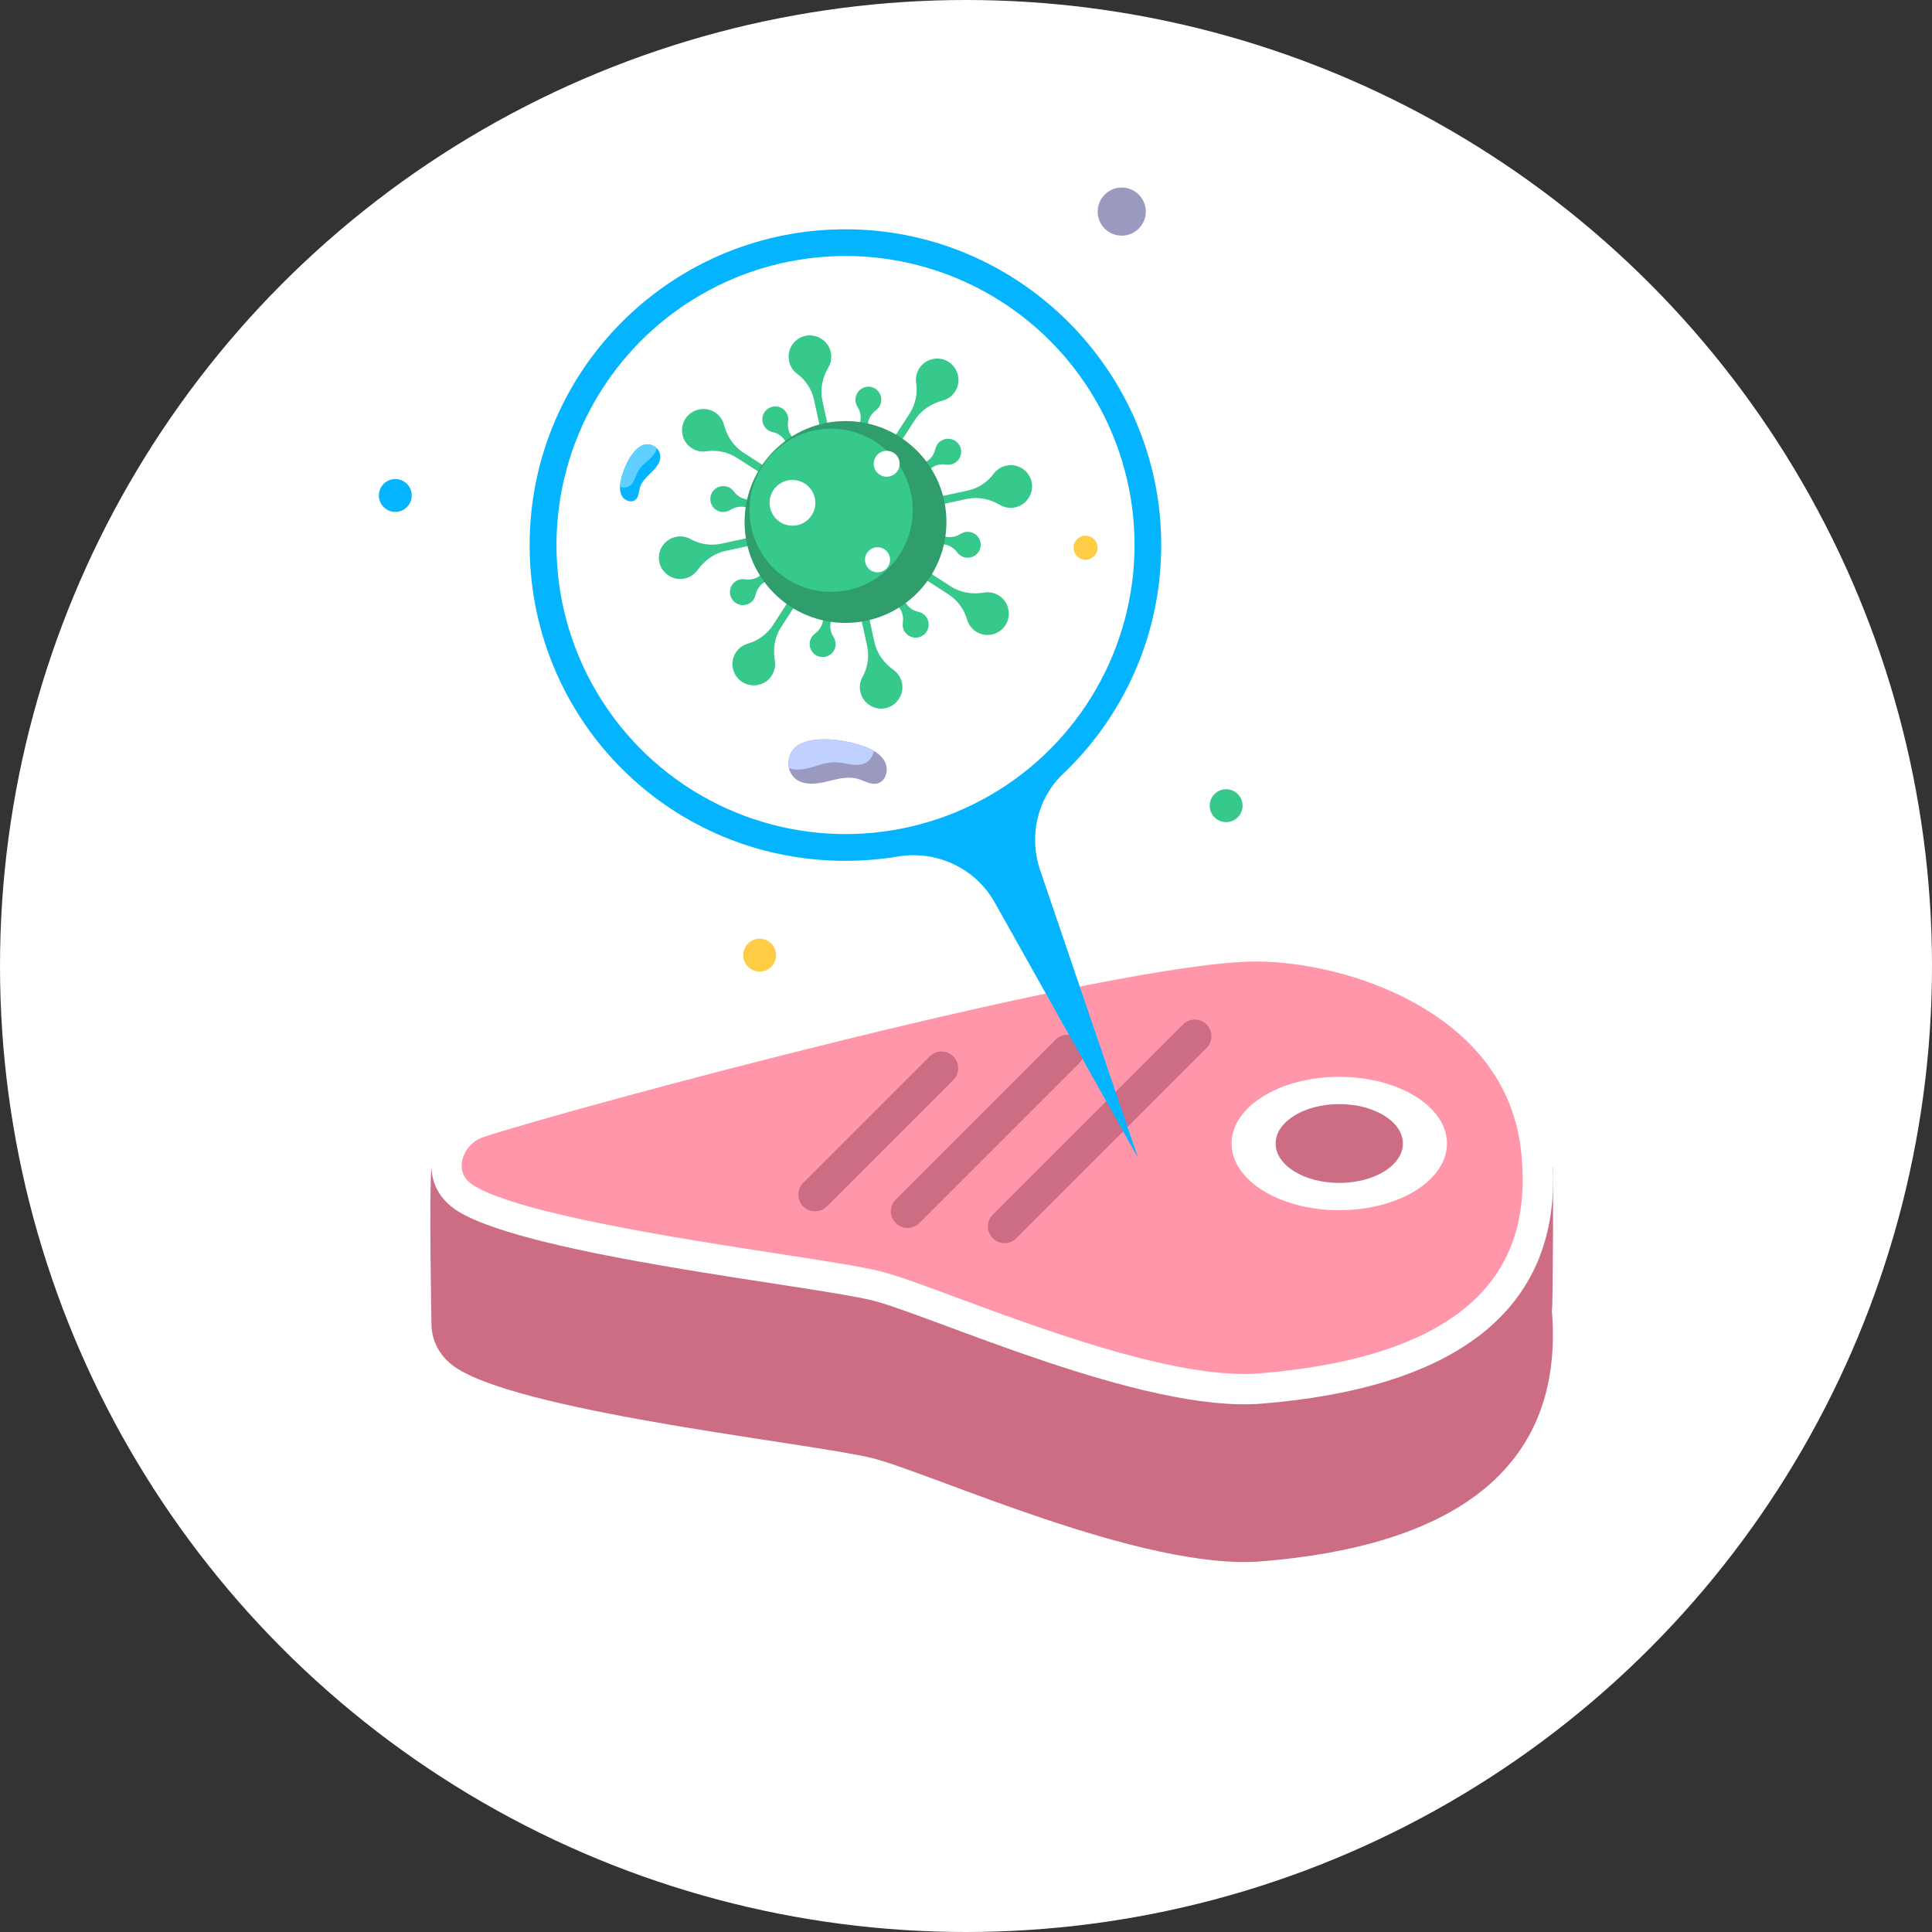 <?xml version="1.0" encoding="utf-8"?>
<!-- Generator: Adobe Illustrator 23.1.0, SVG Export Plug-In . SVG Version: 6.00 Build 0)  -->
<svg version="1.1" id="Capa_1" xmlns="http://www.w3.org/2000/svg" xmlns:xlink="http://www.w3.org/1999/xlink" x="0px" y="0px"
	 viewBox="0 0 228 228" style="enable-background:new 0 0 228 228;" xml:space="preserve">
<rect x="0" y="0" width="228" height="228" fill="#333333" stroke="none"/>
<style type="text/css">
	.st0{fill:#FFFFFF;}
	.st1{fill:#CC6D83;}
	.st2{fill:#FF96A9;}
	.st3{fill:#05B4FF;}
	.st4{fill:#37C88B;}
	.st5{fill:#9A99BF;}
	.st6{fill:#FFCC46;}
	.st7{fill:#309E6C;}
	.st8{fill:#61CFFF;}
	.st9{fill:#C0D1FF;}
</style>
<g>
	<circle class="st0" cx="114" cy="114" r="114"/>
	<g>
		<g>
			<g>
				<path class="st1" d="M183.29,137.81c0,0,0,16.82-0.15,16.84c1.58,19.19-12.35,27.84-34.28,29.61
					c-14.01,1.13-38.94-10.43-45.91-12.18c-6.97-1.74-40.1-5.23-48.81-10.46c-2.16-1.3-3.15-3.23-3.22-5.2c0,0-0.3-16.11,0-18.61
					C51.21,135.31,183.29,137.81,183.29,137.81z"/>
				<path class="st0" d="M55.88,130.81c9.64-3.21,74.96-20.92,92.4-20.92c12.2,0,33.12,6.97,34.87,26.15s-12.35,27.84-34.28,29.61
					c-14.01,1.13-38.94-10.43-45.91-12.18c-6.97-1.74-40.1-5.23-48.81-10.46C48.74,139.78,50.65,132.56,55.88,130.81z"/>
				<path class="st2" d="M146.84,162.15c-9.62,0-24.14-5.39-33.75-8.95c-4.03-1.5-7.22-2.68-9.28-3.19
					c-2.21-0.55-6.5-1.21-11.93-2.05c-11.35-1.75-30.35-4.67-35.91-8.01c-1.1-0.66-1.59-1.56-1.47-2.69
					c0.13-1.14,0.95-2.53,2.5-3.05c9.99-3.33,74.61-20.74,91.26-20.74c5.06,0,12.84,1.41,19.53,5.38
					c7.14,4.24,11.1,10.13,11.77,17.51c0.59,6.45-0.76,11.51-4.1,15.49c-4.83,5.74-13.88,9.18-26.9,10.23
					C148.03,162.13,147.44,162.15,146.84,162.15z"/>
				<g>
					<g>
						<g>
							<path class="st1" d="M94.79,142.38L94.79,142.38c-0.77-0.77-0.77-2.02,0-2.78l14.93-14.93c0.77-0.77,2.02-0.77,2.78,0l0,0
								c0.77,0.77,0.77,2.02,0,2.78l-14.93,14.93C96.8,143.14,95.56,143.14,94.79,142.38z"/>
						</g>
						<g>
							<path class="st1" d="M105.71,144.34L105.71,144.34c-0.77-0.77-0.77-2.02,0-2.78l18.87-18.87c0.77-0.77,2.02-0.77,2.78,0h0
								c0.77,0.77,0.77,2.02,0,2.78l-18.87,18.87C107.72,145.11,106.48,145.11,105.71,144.34z"/>
						</g>
						<g>
							<path class="st1" d="M117.16,146.13L117.16,146.13c-0.77-0.77-0.77-2.02,0-2.78l22.45-22.45c0.77-0.77,2.02-0.77,2.78,0l0,0
								c0.77,0.77,0.77,2.02,0,2.78l-22.45,22.45C119.18,146.9,117.93,146.9,117.16,146.13z"/>
						</g>
					</g>
				</g>
				<ellipse class="st0" cx="158.05" cy="134.95" rx="12.71" ry="7.87"/>
				<ellipse class="st1" cx="158.05" cy="134.95" rx="7.51" ry="4.65"/>
			</g>
		</g>
		<g>
			<g>
				<g>
					<path class="st3" d="M125.46,91.32c7.12-6.77,11.56-16.33,11.58-26.93c0.04-20.38-16.55-37.15-36.93-37.33
						c-20.53-0.18-37.27,16.24-37.6,36.65c-0.33,20.59,15.83,37.42,36.42,37.87c2.4,0.05,4.74-0.12,7.02-0.5
						c4.58-0.77,9.16,1.37,11.44,5.42l16.92,30.16l-11.57-34C121.39,98.67,122.41,94.22,125.46,91.32z"/>
					<circle class="st0" cx="99.78" cy="64.32" r="34.11"/>
				</g>
				<g>
					<circle class="st4" cx="144.7" cy="95.08" r="1.94"/>
					<circle class="st5" cx="132.38" cy="24.97" r="2.84"/>
					<circle class="st6" cx="128.11" cy="64.64" r="1.42"/>
					<circle class="st3" cx="46.65" cy="58.47" r="1.94"/>
					<circle class="st6" cx="89.65" cy="112.72" r="1.94"/>
				</g>
			</g>
			<g>
				<g>
					<g>
						<path class="st4" d="M118.03,70.38c-0.57-0.42-1.26-0.56-1.9-0.45c-1.36,0.23-2.75,0.03-3.91-0.72L87.71,53.4
							c-1.16-0.75-1.92-1.94-2.27-3.27c-0.17-0.63-0.57-1.19-1.19-1.54c-1.12-0.64-2.59-0.3-3.32,0.76
							c-0.81,1.17-0.48,2.78,0.71,3.54c0.53,0.35,1.15,0.46,1.73,0.37c1.25-0.19,2.53,0.09,3.6,0.77l24.96,16.11
							c1.06,0.69,1.84,1.74,2.19,2.96c0.16,0.57,0.52,1.08,1.05,1.43c1.19,0.77,2.78,0.41,3.52-0.81
							C119.36,72.62,119.07,71.14,118.03,70.38z"/>
						<path class="st4" d="M106.47,80.72c-0.11-0.7-0.5-1.28-1.02-1.66c-1.12-0.8-1.97-1.93-2.26-3.28l-6.14-28.51
							c-0.29-1.35,0.01-2.72,0.71-3.91c0.33-0.56,0.44-1.25,0.25-1.93c-0.34-1.24-1.62-2.04-2.89-1.81c-1.4,0.26-2.3,1.62-2,3.01
							c0.13,0.62,0.49,1.14,0.96,1.49c1.02,0.75,1.73,1.85,1.99,3.09l6.26,29.04c0.27,1.24,0.07,2.53-0.54,3.64
							c-0.29,0.51-0.4,1.13-0.26,1.75c0.3,1.38,1.68,2.25,3.06,1.92C105.83,83.24,106.67,81.99,106.47,80.72z"/>
						<path class="st4" d="M90.99,79.85c0.42-0.57,0.56-1.26,0.45-1.9c-0.23-1.36-0.03-2.75,0.72-3.91l15.82-24.5
							c0.75-1.16,1.94-1.92,3.27-2.27c0.63-0.17,1.19-0.57,1.54-1.19c0.64-1.12,0.3-2.59-0.76-3.32c-1.17-0.81-2.78-0.48-3.54,0.71
							c-0.35,0.53-0.46,1.15-0.37,1.73c0.19,1.25-0.09,2.53-0.77,3.6L91.23,73.76c-0.69,1.06-1.74,1.84-2.96,2.19
							c-0.57,0.16-1.08,0.52-1.43,1.05c-0.77,1.19-0.41,2.78,0.81,3.52C88.76,81.19,90.24,80.89,90.99,79.85z"/>
						<path class="st4" d="M80.66,68.3c0.7-0.11,1.28-0.5,1.66-1.02c0.8-1.12,1.93-1.97,3.28-2.26l28.51-6.14
							c1.35-0.29,2.72,0.01,3.91,0.71c0.56,0.33,1.25,0.44,1.93,0.25c1.24-0.34,2.04-1.62,1.81-2.89c-0.26-1.4-1.62-2.3-3.01-2
							c-0.62,0.13-1.14,0.49-1.49,0.96c-0.75,1.02-1.85,1.73-3.09,1.99l-29.04,6.26c-1.24,0.27-2.53,0.07-3.64-0.54
							c-0.51-0.29-1.13-0.4-1.75-0.26c-1.38,0.3-2.25,1.68-1.92,3.06C78.13,67.66,79.39,68.5,80.66,68.3z"/>
						<path class="st4" d="M109.47,73.1c-0.21-0.48-0.61-0.79-1.06-0.89c-0.58-0.13-1.11-0.44-1.44-0.94L93.36,51.39
							c-0.34-0.49-0.44-1.09-0.35-1.68c0.07-0.45-0.07-0.94-0.44-1.31c-0.43-0.42-1.09-0.56-1.64-0.33c-0.94,0.39-1.24,1.5-0.7,2.29
							c0.22,0.33,0.55,0.54,0.91,0.62c0.58,0.13,1.1,0.44,1.44,0.93l13.62,19.91c0.34,0.49,0.43,1.09,0.34,1.68
							c-0.05,0.36,0.02,0.75,0.25,1.08c0.54,0.79,1.69,0.92,2.39,0.18C109.6,74.31,109.71,73.65,109.47,73.1z"/>
						<path class="st4" d="M114.77,62.87c-0.49-0.19-0.99-0.12-1.38,0.12c-0.51,0.32-1.1,0.47-1.68,0.36l-23.69-4.44
							c-0.59-0.11-1.08-0.46-1.44-0.94c-0.27-0.37-0.71-0.61-1.24-0.61c-0.6,0-1.16,0.38-1.39,0.93c-0.39,0.94,0.19,1.94,1.13,2.11
							c0.39,0.07,0.77-0.01,1.09-0.21c0.5-0.31,1.09-0.47,1.67-0.36l23.71,4.44c0.58,0.11,1.07,0.47,1.43,0.94
							c0.22,0.3,0.55,0.51,0.94,0.58c0.94,0.18,1.84-0.55,1.82-1.56C115.72,63.64,115.33,63.09,114.77,62.87z"/>
						<path class="st4" d="M111.28,51.9c-0.48,0.21-0.79,0.61-0.89,1.06c-0.13,0.58-0.44,1.11-0.94,1.44L89.57,68.01
							c-0.49,0.34-1.09,0.44-1.68,0.35c-0.45-0.07-0.94,0.07-1.31,0.44c-0.42,0.43-0.56,1.09-0.33,1.64c0.39,0.94,1.5,1.24,2.29,0.7
							c0.33-0.22,0.54-0.55,0.62-0.91c0.13-0.58,0.44-1.1,0.93-1.44L110,55.17c0.49-0.34,1.09-0.43,1.68-0.34
							c0.36,0.05,0.75-0.02,1.08-0.25c0.79-0.54,0.92-1.69,0.18-2.39C112.5,51.78,111.83,51.66,111.28,51.9z"/>
						<path class="st4" d="M101.06,46.61c-0.19,0.49-0.12,0.99,0.12,1.38c0.32,0.51,0.47,1.1,0.36,1.68L97.1,73.35
							c-0.11,0.59-0.46,1.08-0.94,1.44c-0.37,0.27-0.61,0.71-0.61,1.24c0,0.6,0.38,1.16,0.93,1.39c0.94,0.39,1.94-0.19,2.11-1.13
							c0.07-0.39-0.01-0.77-0.21-1.09c-0.31-0.5-0.47-1.09-0.36-1.67l4.44-23.71c0.11-0.58,0.47-1.07,0.94-1.43
							c0.3-0.22,0.51-0.55,0.58-0.94c0.18-0.94-0.55-1.84-1.56-1.82C101.83,45.66,101.28,46.05,101.06,46.61z"/>
						<circle class="st7" cx="99.78" cy="61.6" r="11.91"/>
						<g>
							<circle class="st4" cx="98.08" cy="60.22" r="9.63"/>
						</g>
					</g>
				</g>
				<circle class="st0" cx="93.52" cy="59.34" r="2.7"/>
				<circle class="st0" cx="103.56" cy="66.06" r="1.48"/>
				<circle class="st0" cx="104.64" cy="54.73" r="1.53"/>
			</g>
			<g>
				<path class="st3" d="M73.24,56.83c-0.11,0.61-0.13,1.27,0.21,1.79c0.34,0.51,1.14,0.75,1.59,0.32c0.36-0.35,0.34-0.92,0.48-1.4
					c0.18-0.64,0.67-1.13,1.15-1.59s0.97-0.94,1.18-1.57c0.45-1.38-1.09-2.41-2.26-1.71C74.36,53.4,73.48,55.52,73.24,56.83z"/>
				<path class="st8" d="M75.38,55.48c0.34-0.56,0.9-0.93,1.38-1.38c0.34-0.33,0.65-0.75,0.75-1.2c-0.47-0.47-1.26-0.64-1.92-0.24
					c-1.22,0.73-2.09,2.85-2.34,4.16c-0.04,0.21-0.06,0.42-0.07,0.63c0.37,0.15,0.81,0.12,1.13-0.1C74.9,56.95,75,56.11,75.38,55.48
					z"/>
			</g>
			<g>
				<path class="st5" d="M102.2,88.17c0.93,0.37,1.87,0.92,2.28,1.83s0.04,2.22-0.93,2.46c-0.79,0.2-1.56-0.33-2.34-0.55
					c-1.03-0.29-2.13-0.05-3.18,0.21c-1.04,0.26-2.14,0.52-3.18,0.26c-2.29-0.57-2.38-3.59-0.41-4.59
					C96.52,86.75,100.18,87.37,102.2,88.17z"/>
				<path class="st9" d="M98.51,89.95c-1.06-0.01-2.06,0.44-3.09,0.7c-0.75,0.19-1.59,0.26-2.3,0c-0.24-1.06,0.21-2.28,1.33-2.85
					c2.06-1.05,5.73-0.42,7.75,0.37c0.32,0.13,0.63,0.27,0.93,0.45c-0.11,0.63-0.52,1.22-1.11,1.47
					C100.93,90.56,99.7,89.96,98.51,89.95z"/>
			</g>
		</g>
	</g>
</g>
</svg>

